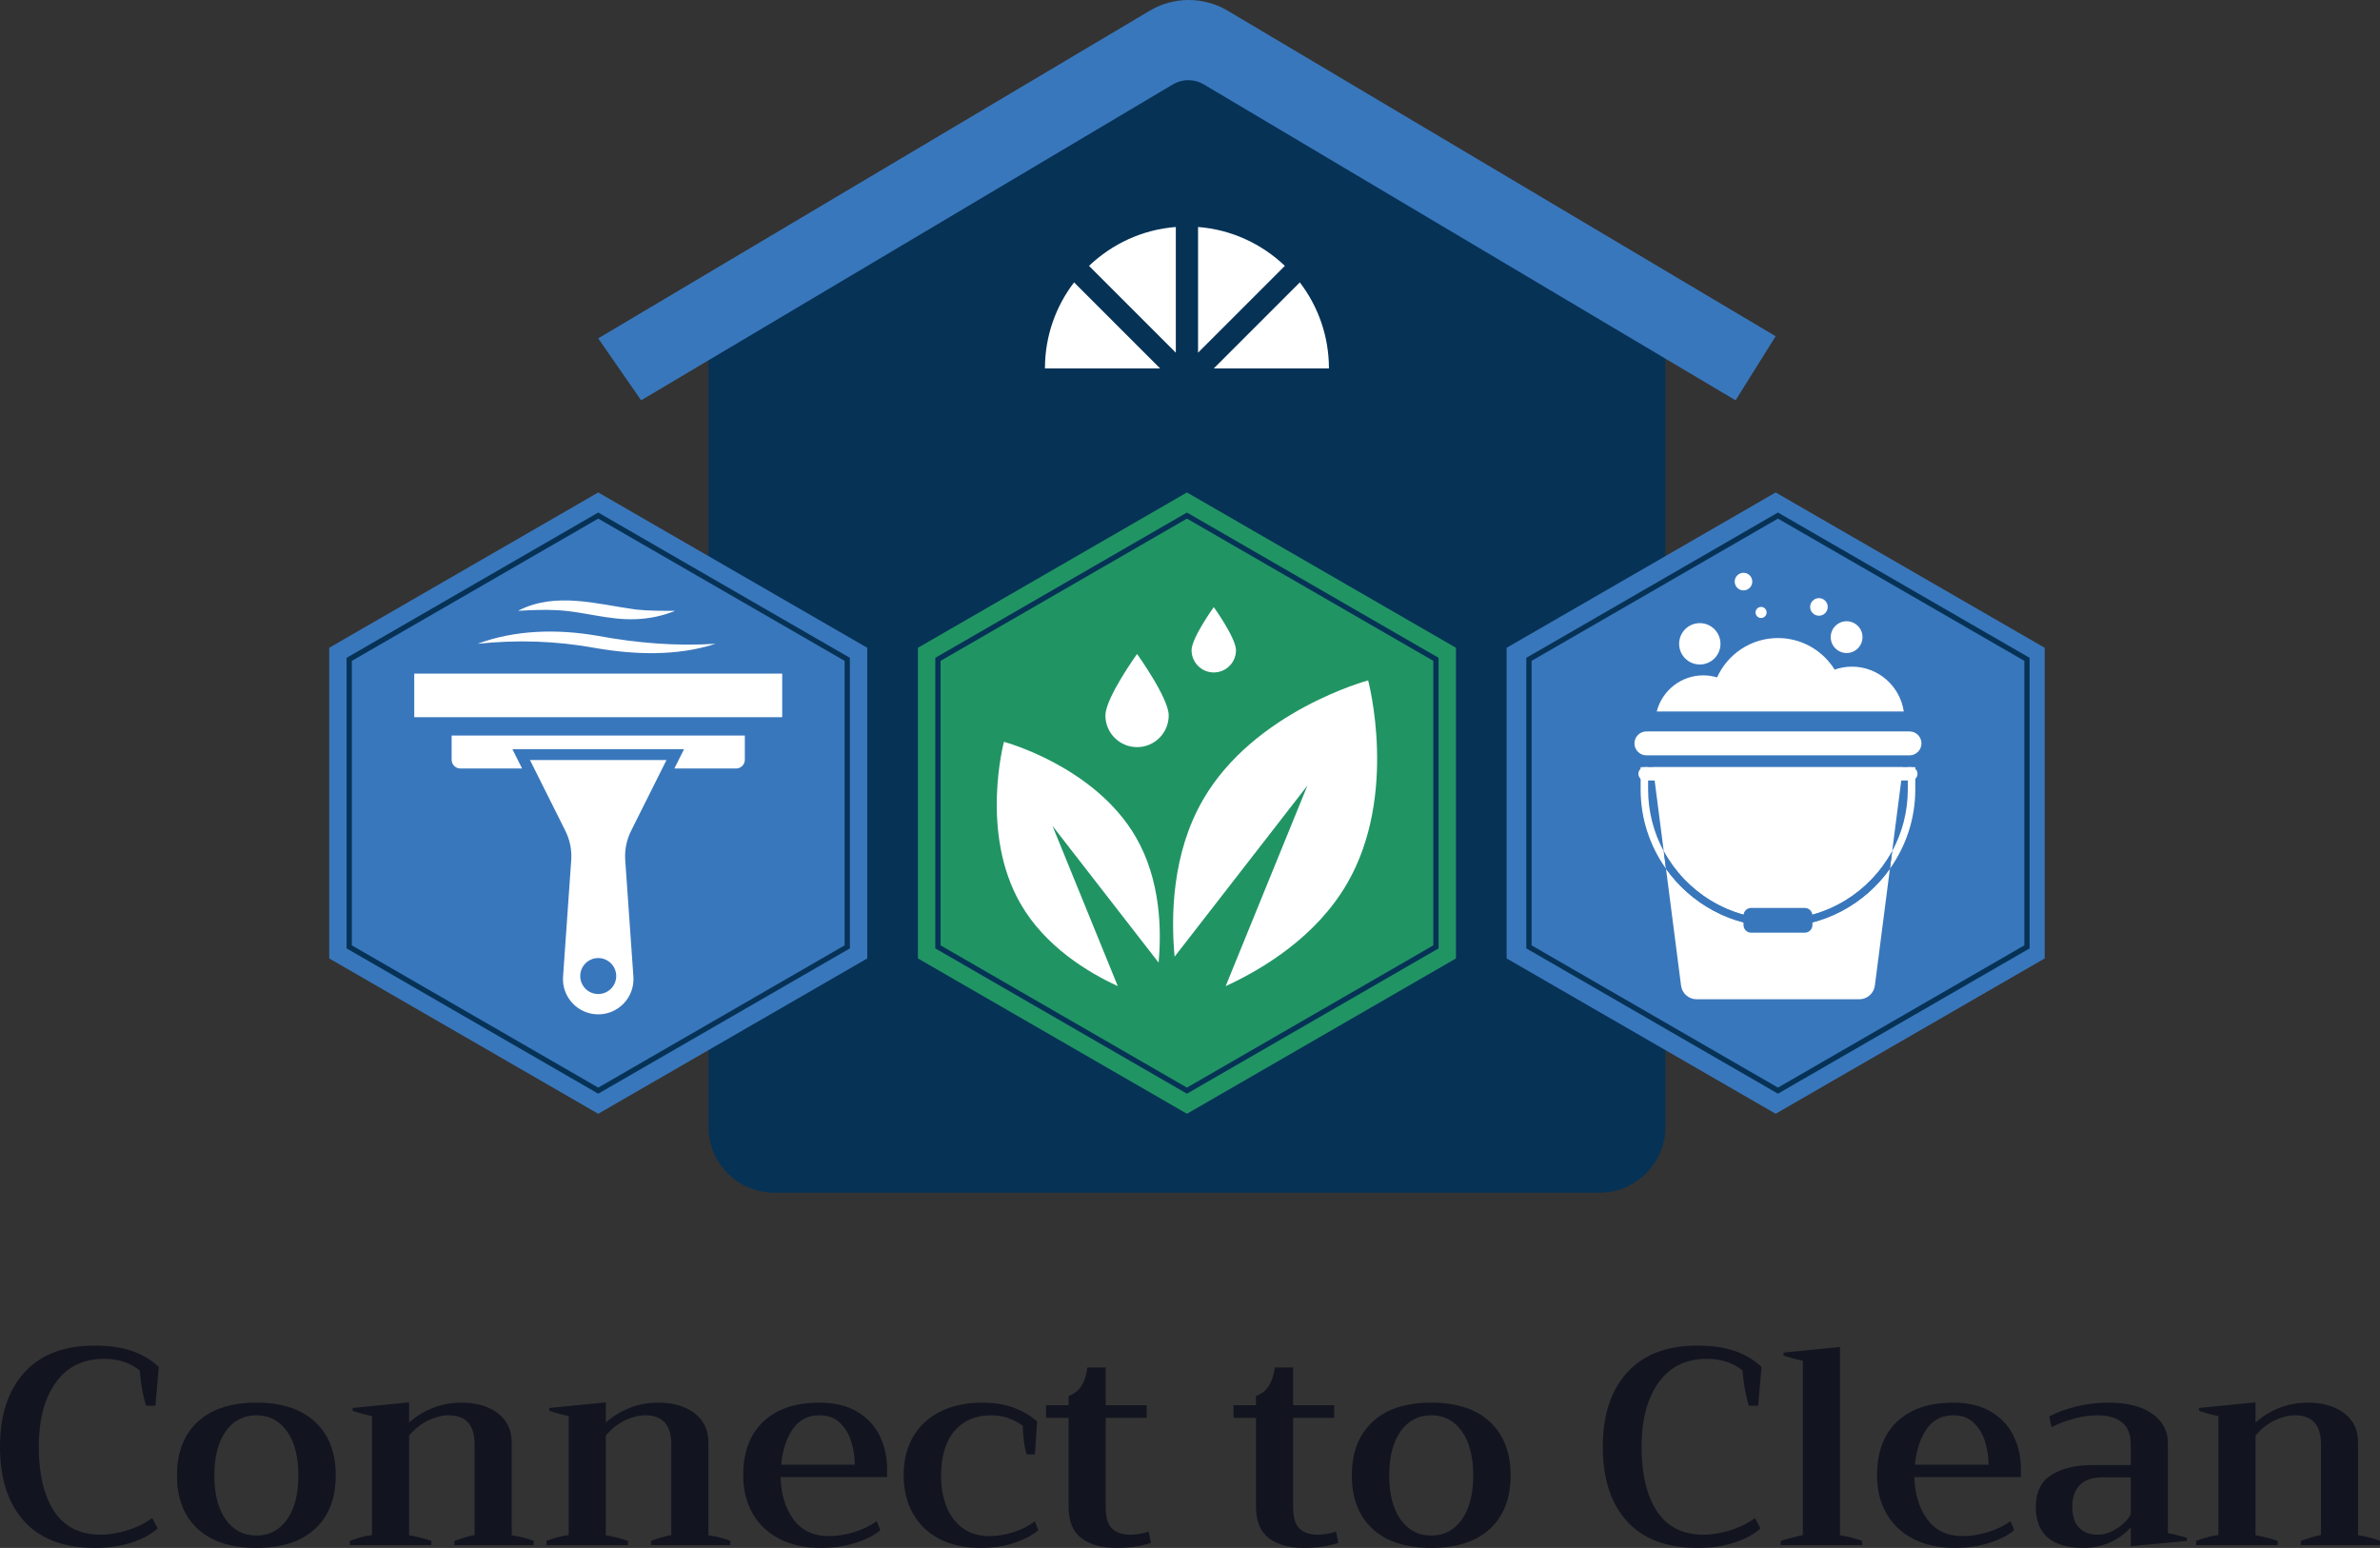 <?xml version="1.0" encoding="utf-8"?>
<svg viewBox="81.038 120.157 338.793 220.339" xmlns="http://www.w3.org/2000/svg">
  <rect x="81.038" y="120.157" width="338.793" height="220.339" fill="#333333" stroke="none"/>
  <defs>
    <clipPath id="clippath0" transform="">
      <path d="M 0 500 L 500 500 L 500 0 L 0 0 Z" style="fill: none; clip-rule: nonzero;"/>
    </clipPath>
  </defs>
  <g class="page-1" transform="matrix(1, 0, 0, -1, 0, 500)">
    <g transform="">
      <path d="M 94.598 -159.504 Q 87.918 -159.504 84.478 -163.304 Q 81.038 -167.104 81.038 -173.904 Q 81.038 -180.664 84.518 -184.484 Q 87.998 -188.304 94.478 -188.304 Q 97.638 -188.304 99.858 -187.524 Q 102.078 -186.744 103.638 -185.264 L 103.158 -179.744 L 101.838 -179.744 Q 101.238 -181.464 100.918 -184.784 Q 98.838 -186.424 95.878 -186.424 Q 91.398 -186.424 88.978 -183.044 Q 86.558 -179.664 86.558 -173.904 Q 86.558 -168.024 88.758 -164.704 Q 90.958 -161.384 95.398 -161.384 Q 97.038 -161.384 99.018 -161.964 Q 100.998 -162.544 102.718 -163.744 L 103.478 -162.264 Q 101.958 -160.944 99.638 -160.224 Q 97.318 -159.504 94.598 -159.504 Z M 117.551 -159.504 Q 112.111 -159.504 109.171 -162.224 Q 106.231 -164.944 106.231 -169.824 Q 106.231 -174.704 109.171 -177.444 Q 112.111 -180.184 117.551 -180.184 Q 122.951 -180.184 125.891 -177.444 Q 128.831 -174.704 128.831 -169.824 Q 128.831 -164.944 125.891 -162.224 Q 122.951 -159.504 117.551 -159.504 Z M 117.551 -161.264 Q 120.271 -161.264 121.891 -163.544 Q 123.511 -165.824 123.511 -169.824 Q 123.511 -173.824 121.891 -176.104 Q 120.271 -178.384 117.551 -178.384 Q 114.791 -178.384 113.171 -176.104 Q 111.551 -173.824 111.551 -169.824 Q 111.551 -165.824 113.171 -163.544 Q 114.791 -161.264 117.551 -161.264 Z M 153.876 -161.304 Q 155.876 -160.984 156.996 -160.504 L 156.996 -159.904 L 145.716 -159.904 L 145.716 -160.504 Q 147.516 -161.144 148.596 -161.344 L 148.596 -174.264 Q 148.596 -178.384 144.876 -178.384 Q 143.556 -178.384 142.056 -177.684 Q 140.556 -176.984 139.276 -175.504 L 139.276 -161.304 Q 140.916 -161.024 142.436 -160.504 L 142.436 -159.904 L 130.836 -159.904 L 130.836 -160.504 Q 132.516 -161.144 133.996 -161.344 L 133.996 -178.264 Q 132.356 -178.624 131.236 -179.024 L 131.236 -179.424 L 139.276 -180.224 L 139.276 -177.344 Q 140.676 -178.624 142.596 -179.404 Q 144.516 -180.184 146.716 -180.184 Q 149.916 -180.184 151.896 -178.684 Q 153.876 -177.184 153.876 -174.504 L 153.876 -161.304 Z M 181.876 -161.304 Q 183.876 -160.984 184.996 -160.504 L 184.996 -159.904 L 173.716 -159.904 L 173.716 -160.504 Q 175.516 -161.144 176.596 -161.344 L 176.596 -174.264 Q 176.596 -178.384 172.876 -178.384 Q 171.556 -178.384 170.056 -177.684 Q 168.556 -176.984 167.276 -175.504 L 167.276 -161.304 Q 168.916 -161.024 170.436 -160.504 L 170.436 -159.904 L 158.836 -159.904 L 158.836 -160.504 Q 160.516 -161.144 161.996 -161.344 L 161.996 -178.264 Q 160.356 -178.624 159.236 -179.024 L 159.236 -179.424 L 167.276 -180.224 L 167.276 -177.344 Q 168.676 -178.624 170.596 -179.404 Q 172.516 -180.184 174.716 -180.184 Q 177.916 -180.184 179.896 -178.684 Q 181.876 -177.184 181.876 -174.504 L 181.876 -161.304 Z M 207.316 -169.584 L 192.156 -169.584 Q 192.236 -165.984 193.976 -163.584 Q 195.716 -161.184 199.076 -161.184 Q 200.716 -161.184 202.576 -161.744 Q 204.436 -162.304 205.836 -163.304 L 206.356 -162.024 Q 205.076 -160.944 202.816 -160.224 Q 200.556 -159.504 197.916 -159.504 Q 194.516 -159.504 192.016 -160.784 Q 189.516 -162.064 188.176 -164.404 Q 186.836 -166.744 186.836 -169.824 Q 186.836 -174.784 189.696 -177.484 Q 192.556 -180.184 197.676 -180.184 Q 200.916 -180.184 203.076 -178.884 Q 205.236 -177.584 206.276 -175.444 Q 207.316 -173.304 207.316 -170.664 Z M 202.716 -171.344 Q 202.716 -172.944 202.236 -174.564 Q 201.756 -176.184 200.636 -177.284 Q 199.516 -178.384 197.716 -178.384 Q 195.236 -178.384 193.876 -176.404 Q 192.516 -174.424 192.236 -171.344 Z M 220.635 -159.504 Q 217.235 -159.504 214.775 -160.784 Q 212.315 -162.064 210.995 -164.404 Q 209.675 -166.744 209.675 -169.824 Q 209.675 -173.104 211.075 -175.424 Q 212.475 -177.744 214.995 -178.964 Q 217.515 -180.184 220.875 -180.184 Q 225.595 -180.184 228.675 -177.504 L 228.355 -172.824 L 227.195 -172.824 Q 226.955 -173.504 226.795 -174.704 Q 226.635 -175.904 226.635 -176.904 Q 224.515 -178.384 222.195 -178.384 Q 218.835 -178.384 216.915 -176.164 Q 214.995 -173.944 214.995 -169.704 Q 214.995 -167.464 215.715 -165.524 Q 216.435 -163.584 217.995 -162.384 Q 219.555 -161.184 221.915 -161.184 Q 223.515 -161.184 225.295 -161.744 Q 227.075 -162.304 228.355 -163.304 L 228.835 -162.024 Q 227.555 -160.944 225.415 -160.224 Q 223.275 -159.504 220.635 -159.504 Z M 244.871 -160.224 Q 242.751 -159.504 239.951 -159.504 Q 236.831 -159.504 234.991 -160.884 Q 233.151 -162.264 233.151 -165.384 L 233.151 -178.024 L 229.951 -178.024 L 229.951 -179.824 L 233.151 -179.824 L 233.151 -181.144 Q 235.391 -181.864 235.831 -185.184 L 238.431 -185.184 L 238.431 -179.824 L 244.271 -179.824 L 244.271 -178.024 L 238.431 -178.024 L 238.431 -165.384 Q 238.431 -163.104 239.351 -162.244 Q 240.271 -161.384 241.951 -161.384 Q 243.151 -161.384 244.551 -161.824 Z M 271.55 -160.224 Q 269.43 -159.504 266.63 -159.504 Q 263.51 -159.504 261.67 -160.884 Q 259.83 -162.264 259.83 -165.384 L 259.83 -178.024 L 256.63 -178.024 L 256.63 -179.824 L 259.83 -179.824 L 259.83 -181.144 Q 262.07 -181.864 262.51 -185.184 L 265.11 -185.184 L 265.11 -179.824 L 270.95 -179.824 L 270.95 -178.024 L 265.11 -178.024 L 265.11 -165.384 Q 265.11 -163.104 266.03 -162.244 Q 266.95 -161.384 268.63 -161.384 Q 269.83 -161.384 271.23 -161.824 Z M 284.793 -159.504 Q 279.353 -159.504 276.413 -162.224 Q 273.473 -164.944 273.473 -169.824 Q 273.473 -174.704 276.413 -177.444 Q 279.353 -180.184 284.793 -180.184 Q 290.193 -180.184 293.133 -177.444 Q 296.073 -174.704 296.073 -169.824 Q 296.073 -164.944 293.133 -162.224 Q 290.193 -159.504 284.793 -159.504 Z M 284.793 -161.264 Q 287.513 -161.264 289.133 -163.544 Q 290.753 -165.824 290.753 -169.824 Q 290.753 -173.824 289.133 -176.104 Q 287.513 -178.384 284.793 -178.384 Q 282.033 -178.384 280.413 -176.104 Q 278.793 -173.824 278.793 -169.824 Q 278.793 -165.824 280.413 -163.544 Q 282.033 -161.264 284.793 -161.264 Z M 322.754 -159.504 Q 316.074 -159.504 312.634 -163.304 Q 309.194 -167.104 309.194 -173.904 Q 309.194 -180.664 312.674 -184.484 Q 316.154 -188.304 322.634 -188.304 Q 325.794 -188.304 328.014 -187.524 Q 330.234 -186.744 331.794 -185.264 L 331.314 -179.744 L 329.994 -179.744 Q 329.394 -181.464 329.074 -184.784 Q 326.994 -186.424 324.034 -186.424 Q 319.554 -186.424 317.134 -183.044 Q 314.714 -179.664 314.714 -173.904 Q 314.714 -168.024 316.914 -164.704 Q 319.114 -161.384 323.554 -161.384 Q 325.194 -161.384 327.174 -161.964 Q 329.154 -162.544 330.874 -163.744 L 331.634 -162.264 Q 330.114 -160.944 327.794 -160.224 Q 325.474 -159.504 322.754 -159.504 Z M 334.515 -160.504 Q 335.355 -160.784 337.675 -161.344 L 337.675 -186.144 Q 336.035 -186.504 334.915 -186.904 L 334.915 -187.304 L 342.955 -188.104 L 342.955 -161.304 Q 344.715 -161.024 346.115 -160.504 L 346.115 -159.904 L 334.515 -159.904 Z M 368.714 -169.584 L 353.554 -169.584 Q 353.634 -165.984 355.374 -163.584 Q 357.114 -161.184 360.474 -161.184 Q 362.114 -161.184 363.974 -161.744 Q 365.834 -162.304 367.234 -163.304 L 367.754 -162.024 Q 366.474 -160.944 364.214 -160.224 Q 361.954 -159.504 359.314 -159.504 Q 355.914 -159.504 353.414 -160.784 Q 350.914 -162.064 349.574 -164.404 Q 348.234 -166.744 348.234 -169.824 Q 348.234 -174.784 351.094 -177.484 Q 353.954 -180.184 359.074 -180.184 Q 362.314 -180.184 364.474 -178.884 Q 366.634 -177.584 367.674 -175.444 Q 368.714 -173.304 368.714 -170.664 Z M 364.114 -171.344 Q 364.114 -172.944 363.634 -174.564 Q 363.154 -176.184 362.034 -177.284 Q 360.914 -178.384 359.114 -178.384 Q 356.634 -178.384 355.274 -176.404 Q 353.914 -174.424 353.634 -171.344 Z M 377.674 -159.504 Q 370.834 -159.504 370.834 -165.344 Q 370.834 -168.504 373.074 -169.904 Q 375.314 -171.304 378.994 -171.304 L 384.354 -171.304 L 384.354 -174.224 Q 384.354 -176.384 383.094 -177.384 Q 381.834 -178.384 379.594 -178.384 Q 377.994 -178.384 376.254 -177.904 Q 374.514 -177.424 373.074 -176.704 L 372.754 -178.224 Q 374.514 -179.144 376.714 -179.664 Q 378.914 -180.184 381.234 -180.184 Q 385.114 -180.184 387.374 -178.624 Q 389.634 -177.064 389.634 -174.464 L 389.634 -161.624 Q 391.154 -161.304 392.354 -160.944 L 392.354 -160.504 L 384.354 -159.744 L 384.354 -162.424 Q 382.994 -160.944 381.254 -160.224 Q 379.514 -159.504 377.674 -159.504 Z M 379.674 -161.384 Q 380.954 -161.384 382.314 -162.224 Q 383.674 -163.064 384.354 -164.264 L 384.354 -169.544 L 380.234 -169.544 Q 378.154 -169.544 377.094 -168.444 Q 376.034 -167.344 376.034 -165.384 Q 376.034 -163.344 377.014 -162.364 Q 377.994 -161.384 379.674 -161.384 Z M 416.711 -161.304 Q 418.711 -160.984 419.831 -160.504 L 419.831 -159.904 L 408.551 -159.904 L 408.551 -160.504 Q 410.351 -161.144 411.431 -161.344 L 411.431 -174.264 Q 411.431 -178.384 407.711 -178.384 Q 406.391 -178.384 404.891 -177.684 Q 403.391 -176.984 402.111 -175.504 L 402.111 -161.304 Q 403.751 -161.024 405.271 -160.504 L 405.271 -159.904 L 393.671 -159.904 L 393.671 -160.504 Q 395.351 -161.144 396.831 -161.344 L 396.831 -178.264 Q 395.191 -178.624 394.071 -179.024 L 394.071 -179.424 L 402.111 -180.224 L 402.111 -177.344 Q 403.511 -178.624 405.431 -179.404 Q 407.351 -180.184 409.551 -180.184 Q 412.751 -180.184 414.731 -178.684 Q 416.711 -177.184 416.711 -174.504 L 416.711 -161.304 Z" transform="matrix(1, 0, 0, -1, 0, 0)" style="fill: rgb(18, 20, 32);"/>
    </g>
    <g style="clip-path: url('#clippath0');">
      <g transform="translate(308.731 210.067)">
        <path d="M 0 0 L -117.477 0 C -122.646 0 -126.837 4.19 -126.837 9.359 L -126.837 122.398 L -58.732 161.942 L 9.374 122.398 L 9.374 9.374 C 9.374 4.197 5.177 0 0 0" style="fill: rgb(6, 50, 86); fill-opacity: 1;"/>
      </g>
    </g>
    <g style="clip-path: url('#clippath0');">
      <g transform="translate(244.704 378.319)">
        <path d="M 0 0 L -78.508 -46.64 L -72.401 -55.46 L 3.3 -10.487 C 4.653 -9.684 6.336 -9.684 7.689 -10.487 L 83.391 -55.46 L 89.098 -46.339 L 11.096 0 C 7.676 2.032 3.42 2.032 0 0" style="fill: rgb(57, 119, 188); fill-opacity: 1;"/>
      </g>
    </g>
    <g style="clip-path: url('#clippath0');">
      <g transform="translate(248.417 329.641)">
        <path d="M 0 0 L 0 17.891 C -4.782 17.519 -9.085 15.474 -12.357 12.356 Z" style="fill: rgb(255, 255, 255); fill-opacity: 1;"/>
      </g>
    </g>
    <g style="clip-path: url('#clippath0');">
      <g transform="translate(229.786 327.399)">
        <path d="M 0 0 L 16.396 0 L 4.147 12.249 C 1.548 8.853 0 4.61 0 0" style="fill: rgb(255, 255, 255); fill-opacity: 1;"/>
      </g>
    </g>
    <g style="clip-path: url('#clippath0');">
      <g transform="translate(251.582 347.532)">
        <path d="M 0 0 L 0 -17.892 L 12.357 -5.535 C 9.086 -2.417 4.783 -0.372 0 0" style="fill: rgb(255, 255, 255); fill-opacity: 1;"/>
      </g>
    </g>
    <g style="clip-path: url('#clippath0');">
      <g transform="translate(266.066 339.647)">
        <path d="M 0 0 L -12.248 -12.248 L 4.146 -12.248 C 4.146 -7.639 2.599 -3.396 0 0" style="fill: rgb(255, 255, 255); fill-opacity: 1;"/>
      </g>
    </g>
    <g style="clip-path: url('#clippath0');">
      <g transform="translate(211.704 287.634)">
        <path d="M 0 0 L 0 -44.22 L 38.296 -66.33 L 76.591 -44.22 L 76.591 0 L 38.296 22.11 Z" style="fill-opacity: 1; fill: rgb(33, 148, 100);"/>
      </g>
    </g>
    <g style="clip-path: url('#clippath0');">
      <g transform="translate(223.95 274.248)">
        <path d="M 0 0 C 0 0 -3.472 -12.946 2.372 -23.068 C 5.872 -29.13 11.918 -32.803 16.206 -34.776 L 6.908 -11.966 L 22.014 -31.423 C 22.449 -26.723 22.291 -19.651 18.791 -13.589 C 12.947 -3.466 0 0 0 0" style="fill: rgb(255, 255, 255); fill-opacity: 1;"/>
      </g>
    </g>
    <g style="clip-path: url('#clippath0');">
      <g transform="translate(275.792 282.991)">
        <path d="M 0 0 C 0 0 -16.203 -4.338 -23.516 -17.006 C -27.896 -24.592 -28.094 -33.441 -27.549 -39.324 L -8.646 -14.975 L -20.281 -43.52 C -14.914 -41.051 -7.349 -36.455 -2.969 -28.868 C 4.345 -16.201 0 0 0 0" style="fill: rgb(255, 255, 255); fill-opacity: 1;"/>
      </g>
    </g>
    <g style="clip-path: url('#clippath0');">
      <g transform="translate(242.898 273.493)">
        <path d="M 0 0 C 2.489 0 4.506 2.017 4.506 4.506 C 4.506 6.995 0 13.26 0 13.26 C 0 13.26 -4.506 6.995 -4.506 4.506 C -4.506 2.017 -2.489 0 0 0" style="fill: rgb(255, 255, 255); fill-opacity: 1;"/>
      </g>
    </g>
    <g style="clip-path: url('#clippath0');">
      <g transform="translate(253.819 284.123)">
        <path d="M 0 0 C 1.746 0 3.161 1.415 3.161 3.161 C 3.161 4.906 0 9.302 0 9.302 C 0 9.302 -3.161 4.906 -3.161 3.161 C -3.161 1.415 -1.746 0 0 0" style="fill: rgb(255, 255, 255); fill-opacity: 1;"/>
      </g>
    </g>
    <g style="clip-path: url('#clippath0');">
      <g transform="translate(127.901 287.634)">
        <path d="M 0 0 L 0 -44.22 L 38.295 -66.33 L 76.591 -44.22 L 76.591 0 L 38.295 22.11 Z" style="fill: rgb(57, 119, 188); fill-opacity: 1;"/>
      </g>
    </g>
    <g style="clip-path: url('#clippath0');">
      <g transform="">
        <path d="M 140.007 277.755 L 192.386 277.755 L 192.386 283.957 L 140.007 283.957 Z" style="fill: rgb(255, 255, 255); fill-opacity: 1;"/>
      </g>
      <g transform="translate(166.196 238.347)">
        <path d="M 0 0 C -1.414 0 -2.561 1.146 -2.561 2.561 C -2.561 3.975 -1.414 5.122 0 5.122 C 1.414 5.122 2.561 3.975 2.561 2.561 C 2.561 1.146 1.414 0 0 0 M 0 33.308 L -9.717 33.308 L -9.716 33.308 L -9.717 33.308 L -9.114 32.103 L -4.676 23.227 C -4.04 21.955 -3.751 20.537 -3.84 19.117 L -5.009 2.437 C -5.188 -0.452 -2.894 -2.893 0 -2.893 C 2.894 -2.893 5.188 -0.452 5.009 2.437 L 3.84 19.117 C 3.752 20.537 4.04 21.955 4.676 23.227 L 9.114 32.103 L 9.717 33.308 L 9.717 33.308 Z" style="fill: rgb(255, 255, 255); fill-opacity: 1;"/>
      </g>
      <g transform="translate(145.328 271.698)">
        <path d="M 0 0 C 0 -0.689 0.559 -1.248 1.248 -1.248 L 10.028 -1.248 L 9.771 -0.734 L 8.654 1.5 L 11.151 1.5 L 20.868 1.5 L 30.585 1.5 L 33.083 1.5 L 31.965 -0.734 L 31.708 -1.248 L 40.488 -1.248 C 41.177 -1.248 41.736 -0.689 41.736 0 L 41.736 3.445 L 0 3.445 Z" style="fill: rgb(255, 255, 255); fill-opacity: 1;"/>
      </g>
      <g transform="translate(149.025 288.203)">
        <path d="M 0 0 C 5.397 2.015 11.444 2.115 17.062 1.139 C 22.689 0.109 28.151 -0.363 33.878 0 C 28.403 -1.773 22.386 -1.571 16.793 -0.605 C 11.175 0.414 5.694 0.596 0 0" style="fill: rgb(255, 255, 255); fill-opacity: 1;"/>
      </g>
      <g transform="translate(154.779 292.898)">
        <path d="M 0 0 C 5.352 2.771 11.241 0.935 16.787 0.18 C 18.605 -0.009 20.452 -0.009 22.37 0 C 20.601 -0.724 18.686 -1.124 16.744 -1.19 C 12.93 -1.355 9.313 -0.096 5.581 0.086 C 3.761 0.196 1.917 0.099 0 0" style="fill: rgb(255, 255, 255); fill-opacity: 1;"/>
      </g>
      <g transform="translate(295.507 287.634)">
        <path d="M 0 0 L 0 -44.22 L 38.296 -66.33 L 76.591 -44.22 L 76.591 0 L 38.296 22.11 Z" style="fill: rgb(57, 119, 188); fill-opacity: 1;"/>
      </g>
      <g transform="translate(352.856 275.728)">
        <path d="M 0 0 L -37.451 0 C -38.391 0 -39.153 -0.762 -39.153 -1.702 C -39.153 -2.643 -38.391 -3.405 -37.451 -3.405 L 0 -3.405 C 0.94 -3.405 1.702 -2.643 1.702 -1.702 C 1.702 -0.762 0.94 0 0 0" style="fill: rgb(255, 255, 255); fill-opacity: 1;"/>
      </g>
      <g transform="translate(323.005 285.255)">
        <path d="M 0 0 C 1.626 0 2.943 1.318 2.943 2.943 C 2.943 4.569 1.626 5.887 0 5.887 C -1.626 5.887 -2.943 4.569 -2.943 2.943 C -2.943 1.318 -1.626 0 0 0" style="fill: rgb(255, 255, 255); fill-opacity: 1;"/>
      </g>
      <g transform="translate(343.903 286.889)">
        <path d="M 0 0 C 1.249 0 2.261 1.012 2.261 2.261 C 2.261 3.51 1.249 4.522 0 4.522 C -1.249 4.522 -2.261 3.51 -2.261 2.261 C -2.261 1.012 -1.249 0 0 0" style="fill: rgb(255, 255, 255); fill-opacity: 1;"/>
      </g>
      <g transform="translate(339.964 292.199)">
        <path d="M 0 0 C 0.691 0 1.252 0.56 1.252 1.252 C 1.252 1.943 0.691 2.503 0 2.503 C -0.691 2.503 -1.252 1.943 -1.252 1.252 C -1.252 0.56 -0.691 0 0 0" style="fill: rgb(255, 255, 255); fill-opacity: 1;"/>
      </g>
      <g transform="translate(329.225 295.803)">
        <path d="M 0 0 C 0.691 0 1.252 0.56 1.252 1.252 C 1.252 1.943 0.691 2.503 0 2.503 C -0.691 2.503 -1.252 1.943 -1.252 1.252 C -1.252 0.56 -0.691 0 0 0" style="fill: rgb(255, 255, 255); fill-opacity: 1;"/>
      </g>
      <g transform="translate(331.728 291.875)">
        <path d="M 0 0 C 0.435 0 0.788 0.353 0.788 0.788 C 0.788 1.223 0.435 1.575 0 1.575 C -0.435 1.575 -0.788 1.223 -0.788 0.788 C -0.788 0.353 -0.435 0 0 0" style="fill: rgb(255, 255, 255); fill-opacity: 1;"/>
      </g>
      <g transform="translate(344.654 284.948)">
        <path d="M 0 0 C -0.861 0 -1.685 -0.153 -2.454 -0.421 C -4.134 2.273 -7.115 4.072 -10.524 4.072 C -14.382 4.072 -17.695 1.772 -19.188 -1.528 C -19.81 -1.343 -20.467 -1.24 -21.148 -1.24 C -24.341 -1.24 -27.015 -3.425 -27.779 -6.378 L 7.387 -6.378 C 6.855 -2.771 3.755 0 0 0" style="fill: rgb(255, 255, 255); fill-opacity: 1;"/>
      </g>
      <g transform="translate(334.13 248.978)">
        <path d="M 0 0 C 7.014 0 13.127 3.927 16.258 9.698 L 17.799 21.666 L -17.799 21.666 L -16.257 9.696 C -13.125 3.926 -7.013 0 0 0" style="fill: rgb(255, 255, 255); fill-opacity: 1;"/>
      </g>
      <g transform="translate(334.13 247.914)">
        <path d="M 0 0 C -6.576 0 -12.391 3.274 -15.936 8.267 L -13.794 -8.365 C -13.65 -9.479 -12.701 -10.314 -11.577 -10.314 L 11.577 -10.314 C 12.702 -10.314 13.651 -9.479 13.795 -8.365 L 15.937 8.268 C 12.392 3.274 6.576 0 0 0" style="fill: rgb(255, 255, 255); fill-opacity: 1;"/>
      </g>
      <g transform="translate(353.678 270.644)">
        <path d="M 0 0 L -1.064 0 L -1.064 -3.182 C -1.064 -6.361 -1.871 -9.354 -3.29 -11.969 L -3.611 -14.462 C -1.346 -11.272 0 -7.385 0 -3.182 Z" style="fill: rgb(255, 255, 255); fill-opacity: 1;"/>
      </g>
      <g transform="translate(315.646 267.462)">
        <path d="M 0 0 L 0 3.182 L -1.064 3.182 L -1.064 0 C -1.064 -4.203 0.282 -8.09 2.548 -11.281 L 2.227 -8.788 C 0.807 -6.173 0 -3.179 0 0" style="fill: rgb(255, 255, 255); fill-opacity: 1;"/>
      </g>
      <g transform="translate(334.13 248.978)">
        <path d="M 0 0 C -7.013 0 -13.125 3.926 -16.257 9.696 L -15.936 7.203 C -12.391 2.21 -6.576 -1.064 0 -1.064 C 6.576 -1.064 12.392 2.21 15.937 7.204 L 16.258 9.698 C 13.127 3.927 7.014 0 0 0" style="fill: rgb(57, 119, 188); fill-opacity: 1;"/>
      </g>
      <g transform="translate(353.046 268.742)">
        <path d="M 0 0 L -37.832 0 C -38.357 0 -38.783 0.426 -38.783 0.951 C -38.783 1.477 -38.357 1.902 -37.832 1.902 L 0 1.902 C 0.525 1.902 0.951 1.477 0.951 0.951 C 0.951 0.426 0.525 0 0 0" style="fill: rgb(255, 255, 255); fill-opacity: 1;"/>
      </g>
      <g transform="translate(337.944 247.078)">
        <path d="M 0 0 L -7.626 0 C -8.23 0 -8.72 0.489 -8.72 1.093 L -8.72 2.433 C -8.72 3.037 -8.23 3.526 -7.626 3.526 L 0 3.526 C 0.604 3.526 1.093 3.037 1.093 2.433 L 1.093 1.093 C 1.093 0.489 0.604 0 0 0" style="fill: rgb(57, 119, 188); fill-opacity: 1;"/>
      </g>
      <g transform="translate(131.126 245.276)">
        <path d="M 0 0 L 35.07 -20.248 L 70.142 0 L 70.142 40.497 L 35.07 60.745 L 0 40.497 Z M 35.07 -21.114 L -0.75 -0.433 L -0.75 40.929 L 35.07 61.611 L 70.892 40.929 L 70.892 -0.433 Z" style="fill: rgb(6, 50, 86); fill-opacity: 1;"/>
      </g>
      <g transform="translate(214.928 245.276)">
        <path d="M 0 0 L 35.07 -20.248 L 70.142 0 L 70.142 40.497 L 35.07 60.745 L 0 40.497 Z M 35.07 -21.114 L -0.75 -0.433 L -0.75 40.929 L 35.07 61.611 L 70.892 40.929 L 70.892 -0.433 Z" style="fill: rgb(6, 50, 86); fill-opacity: 1;"/>
      </g>
      <g transform="translate(299.059 245.276)">
        <path d="M 0 0 L 35.071 -20.248 L 70.143 0 L 70.143 40.497 L 35.071 60.745 L 0 40.497 Z M 35.071 -21.114 L -0.75 -0.433 L -0.75 40.929 L 35.071 61.611 L 70.893 40.929 L 70.893 -0.433 Z" style="fill: rgb(6, 50, 86); fill-opacity: 1;"/>
      </g>
    </g>
  </g>
</svg>